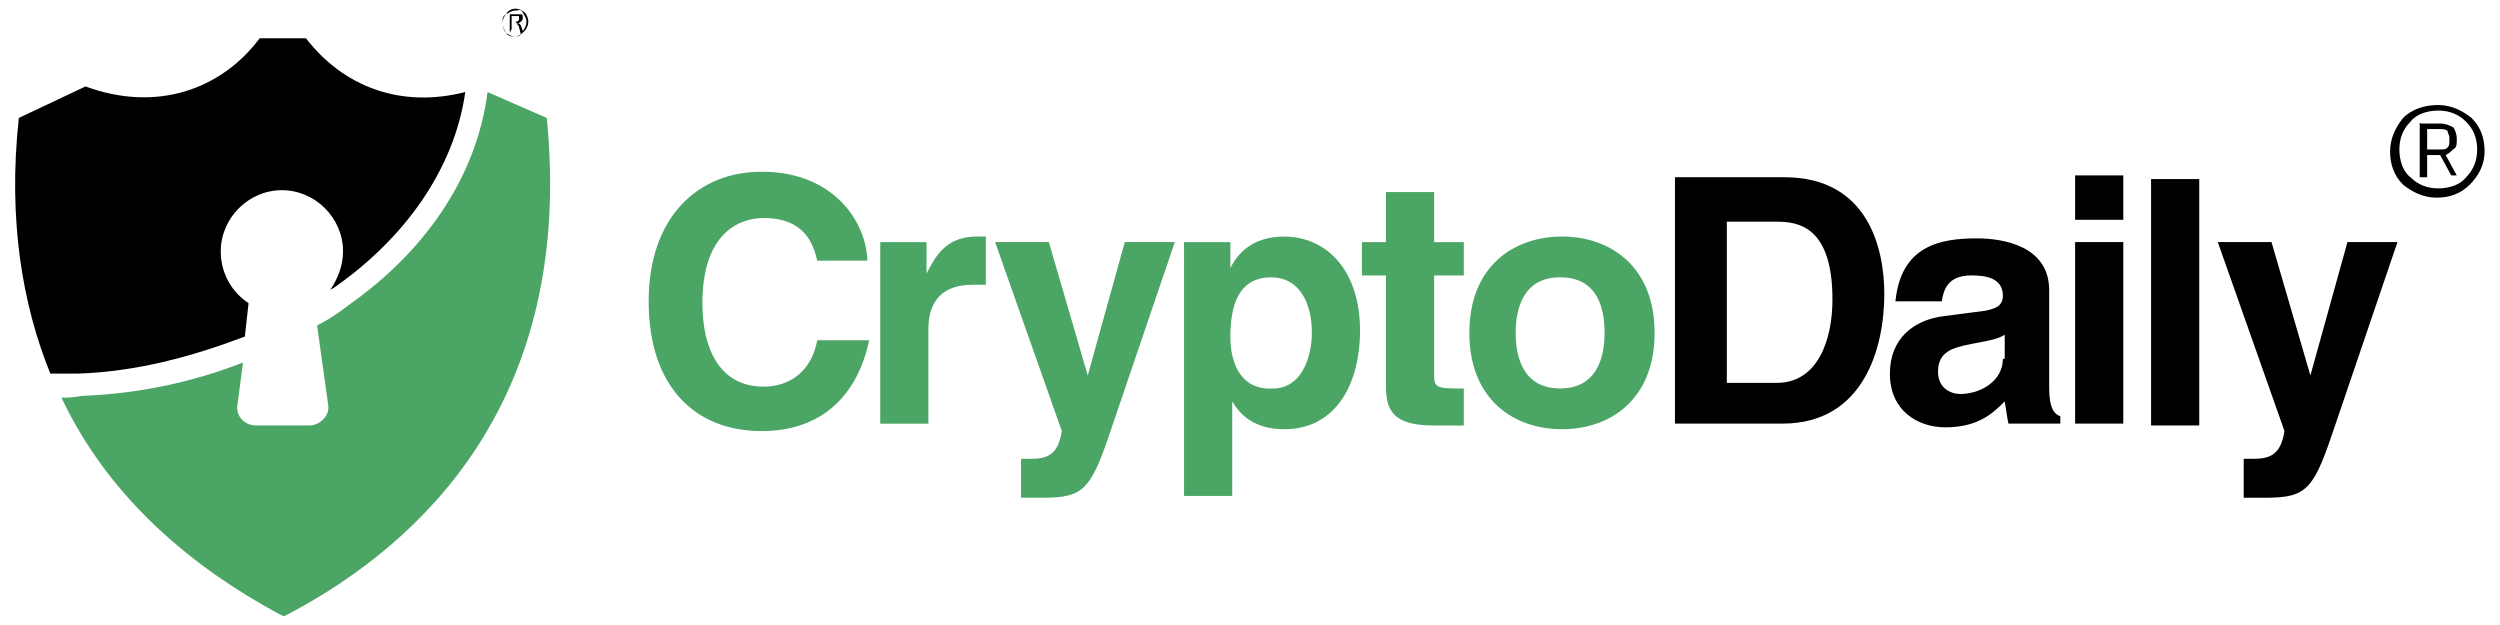 <?xml version="1.0" encoding="utf-8"?>
<svg xmlns="http://www.w3.org/2000/svg" fill="none" height="36" viewBox="0 0 144 36" width="144">
  <path d="M49.955 14.906C49.848 12.772 48.034 9.891 43.872 9.891C40.244 9.891 37.363 12.452 37.363 17.36C37.363 22.269 40.031 24.83 43.872 24.83C47.394 24.83 49.421 22.695 50.061 19.601H47.074C46.754 21.308 45.58 22.269 43.979 22.269C41.418 22.269 40.458 20.028 40.458 17.467C40.458 13.412 42.592 12.558 43.979 12.558C46.433 12.558 46.86 14.159 47.074 15.013H49.955V14.906ZM95.305 19.174C95.305 15.333 92.744 13.625 89.97 13.625C87.196 13.625 84.635 15.333 84.635 19.174C84.635 23.016 87.196 24.723 89.97 24.723C92.744 24.723 95.305 23.016 95.305 19.174ZM92.424 19.174C92.424 20.561 91.997 22.375 89.863 22.375C87.729 22.375 87.302 20.561 87.302 19.174C87.302 17.787 87.729 15.973 89.863 15.973C92.104 15.973 92.424 17.894 92.424 19.174ZM82.607 11.064H79.833V13.945H78.446V15.866H79.833V22.269C79.833 23.656 80.26 24.509 82.607 24.509H83.034C83.461 24.509 83.888 24.509 84.314 24.509V22.375C84.101 22.375 83.888 22.375 83.781 22.375C82.607 22.375 82.607 22.162 82.607 21.522V15.866H84.314V13.945H82.607V11.064ZM50.702 24.403H53.476V18.961C53.476 17.787 53.903 16.4 56.037 16.4C56.251 16.4 56.571 16.4 56.784 16.4V13.625C56.571 13.625 56.464 13.625 56.251 13.625C54.543 13.625 53.903 14.693 53.369 15.759V13.945H50.702V24.403Z" fill="#4BA565"/>
  <path d="M67.669 13.943H64.788L62.654 21.626L60.413 13.943H57.318L61.16 24.828C60.946 26.215 60.306 26.428 59.346 26.428C59.132 26.428 58.919 26.428 58.812 26.428V28.669C59.239 28.669 59.666 28.669 60.093 28.669C62.547 28.669 62.867 28.135 64.148 24.294L67.669 13.943Z" fill="#4BA565"/>
  <path d="M70.869 19.389C70.869 17.682 71.296 15.975 73.216 15.975C74.924 15.975 75.564 17.575 75.564 19.176C75.564 20.456 75.03 22.377 73.323 22.377C71.509 22.484 70.869 20.99 70.869 19.389ZM70.869 13.947H68.201V28.566H70.976V23.124C71.296 23.657 72.043 24.724 73.963 24.724C77.058 24.724 78.338 21.95 78.338 19.069C78.338 15.441 76.311 13.627 73.963 13.627C72.149 13.627 71.296 14.587 70.869 15.441V13.947Z" fill="#4BA565"/>
  <path d="M3.539 22.907C6.42 28.99 11.435 32.831 15.917 35.285L16.344 35.499L16.771 35.285C24.347 31.231 33.097 23.014 31.496 6.795L28.082 5.301C27.442 10.316 24.347 14.584 20.079 17.572C19.545 17.999 18.905 18.426 18.265 18.746L18.905 23.334C19.012 23.975 18.371 24.508 17.838 24.508H14.743C14.103 24.508 13.569 23.975 13.676 23.334L13.996 20.88C11.009 22.054 7.807 22.694 4.713 22.801C4.179 22.907 3.859 22.907 3.539 22.907Z" fill="#4BA565"/>
  <path d="M1.085 6.793C0.445 12.662 1.298 17.571 2.899 21.519C3.432 21.519 3.966 21.519 4.5 21.519C7.807 21.412 11.009 20.559 14.103 19.385L14.317 17.464C13.356 16.824 12.716 15.757 12.716 14.476C12.716 12.556 14.317 10.955 16.237 10.955C18.158 10.955 19.759 12.556 19.759 14.476C19.759 15.33 19.439 16.077 19.012 16.717C19.118 16.611 19.225 16.611 19.332 16.504C23.28 13.729 26.161 9.781 26.801 5.3C23.067 6.26 19.759 4.979 17.625 2.205H16.344H16.237H14.957C12.716 5.193 8.981 6.473 4.926 4.979L1.085 6.793Z" fill="black"/>
  <path d="M29.683 0.5C29.896 0.5 30.109 0.607 30.216 0.713C30.323 0.82 30.43 1.034 30.43 1.247C30.43 1.46 30.323 1.674 30.216 1.78C30.109 1.887 29.896 2.101 29.683 2.101C29.469 2.101 29.256 1.994 29.149 1.887C29.042 1.78 28.936 1.567 28.936 1.354C28.936 1.14 29.042 0.927 29.149 0.82C29.256 0.607 29.469 0.5 29.683 0.5ZM29.362 1.887V0.82H29.789C29.896 0.82 29.896 0.82 30.003 0.82C30.003 0.82 30.109 0.82 30.109 0.927V1.034C30.109 1.14 30.109 1.14 30.003 1.247C30.003 1.247 29.896 1.354 29.789 1.354H29.896L30.003 1.46L30.109 1.78C30.216 1.674 30.323 1.46 30.323 1.247C30.323 1.034 30.216 0.927 30.109 0.713C30.003 0.5 29.896 0.607 29.683 0.607C29.469 0.607 29.362 0.713 29.149 0.82C28.936 0.927 28.936 1.14 28.936 1.354C28.936 1.567 29.042 1.674 29.149 1.887C29.256 2.101 29.469 2.101 29.683 2.101C29.789 2.101 29.896 2.101 30.003 1.994L29.896 1.567C29.896 1.46 29.789 1.46 29.789 1.354C29.789 1.354 29.789 1.354 29.683 1.247C29.683 1.247 29.683 1.247 29.576 1.247H29.469V1.674L29.362 1.887ZM29.469 1.247H29.683H29.789C29.789 1.247 29.789 1.247 29.896 1.14V1.034V0.927H29.789H29.469V1.247Z" fill="black"/>
  <path d="M96.585 24.4H102.668C107.363 24.4 108.536 20.025 108.536 16.931C108.536 14.263 107.576 10.208 102.774 10.208H96.478V24.4H96.585ZM138.094 13.943H135.213L133.079 21.626L130.838 13.943H127.744L131.585 24.827C131.372 26.214 130.732 26.428 129.771 26.428C129.558 26.428 129.344 26.428 129.238 26.428V28.669C129.664 28.669 130.091 28.669 130.518 28.669C132.972 28.669 133.293 28.135 134.573 24.294L138.094 13.943ZM126.677 10.315H123.902V24.507H126.677V10.315ZM119.527 13.943V24.4H122.302V13.943H119.527ZM122.302 10.102H119.527V12.662H122.302V10.102ZM118.033 16.717C118.033 14.156 115.366 13.73 113.872 13.73C111.738 13.73 109.497 14.156 109.177 17.358H111.844C111.951 16.717 112.164 15.864 113.552 15.864C114.299 15.864 115.366 15.97 115.366 17.038C115.366 17.678 114.832 17.785 114.405 17.891L111.951 18.211C110.244 18.425 108.857 19.492 108.857 21.519C108.857 23.653 110.457 24.614 112.058 24.614C113.979 24.614 114.832 23.76 115.472 23.12C115.579 23.76 115.579 23.867 115.686 24.4H118.674V23.974C118.354 23.867 118.033 23.547 118.033 22.373V16.717ZM115.366 20.666C115.366 21.946 114.085 22.693 112.911 22.693C112.378 22.693 111.631 22.373 111.631 21.413C111.631 20.239 112.485 20.025 113.552 19.812C114.725 19.599 115.152 19.492 115.472 19.278V20.666H115.366ZM99.466 12.769H102.347C103.628 12.769 105.549 13.089 105.549 17.251C105.549 19.599 104.695 22.053 102.347 22.053H99.466V12.769Z" fill="black"/>
  <path d="M139.804 8.93V10.104C139.804 10.104 139.804 10.104 139.804 10.21C139.804 10.21 139.804 10.21 139.697 10.21H139.484C139.484 10.21 139.484 10.21 139.377 10.21C139.377 10.21 139.377 10.21 139.377 10.104V7.223C139.377 7.223 139.377 7.223 139.377 7.116C139.377 7.009 139.377 7.116 139.484 7.116H140.551C140.871 7.116 141.085 7.223 141.298 7.329C141.405 7.436 141.511 7.756 141.511 7.97V8.076C141.511 8.29 141.511 8.503 141.298 8.61C141.191 8.717 141.085 8.823 140.871 8.93L141.511 10.104H141.298C141.298 10.104 141.298 10.104 141.191 10.104L140.551 8.93H139.804ZM140.444 6.049C141.191 6.049 141.832 6.369 142.365 6.796C142.899 7.329 143.112 7.97 143.112 8.717C143.112 9.463 142.792 10.104 142.258 10.637C141.725 11.171 141.085 11.384 140.338 11.384C139.591 11.384 138.95 11.064 138.417 10.637C137.883 10.104 137.67 9.463 137.67 8.717C137.67 7.97 137.99 7.329 138.417 6.796C138.95 6.262 139.697 6.049 140.444 6.049ZM142.045 7.009C141.618 6.582 141.085 6.369 140.444 6.369C139.804 6.369 139.164 6.582 138.844 7.009C138.417 7.436 138.203 7.97 138.203 8.61C138.203 9.25 138.417 9.89 138.844 10.21C139.271 10.637 139.804 10.851 140.444 10.851C141.085 10.851 141.725 10.637 142.045 10.21C142.472 9.784 142.685 9.25 142.685 8.61C142.685 7.97 142.472 7.436 142.045 7.009ZM139.804 7.436V8.61H140.551C140.764 8.61 140.871 8.61 140.978 8.503C141.085 8.396 141.085 8.29 141.085 8.076V7.97C141.085 7.756 140.978 7.649 140.978 7.543C140.871 7.436 140.658 7.436 140.551 7.436H139.804Z" fill="black"/>
</svg>